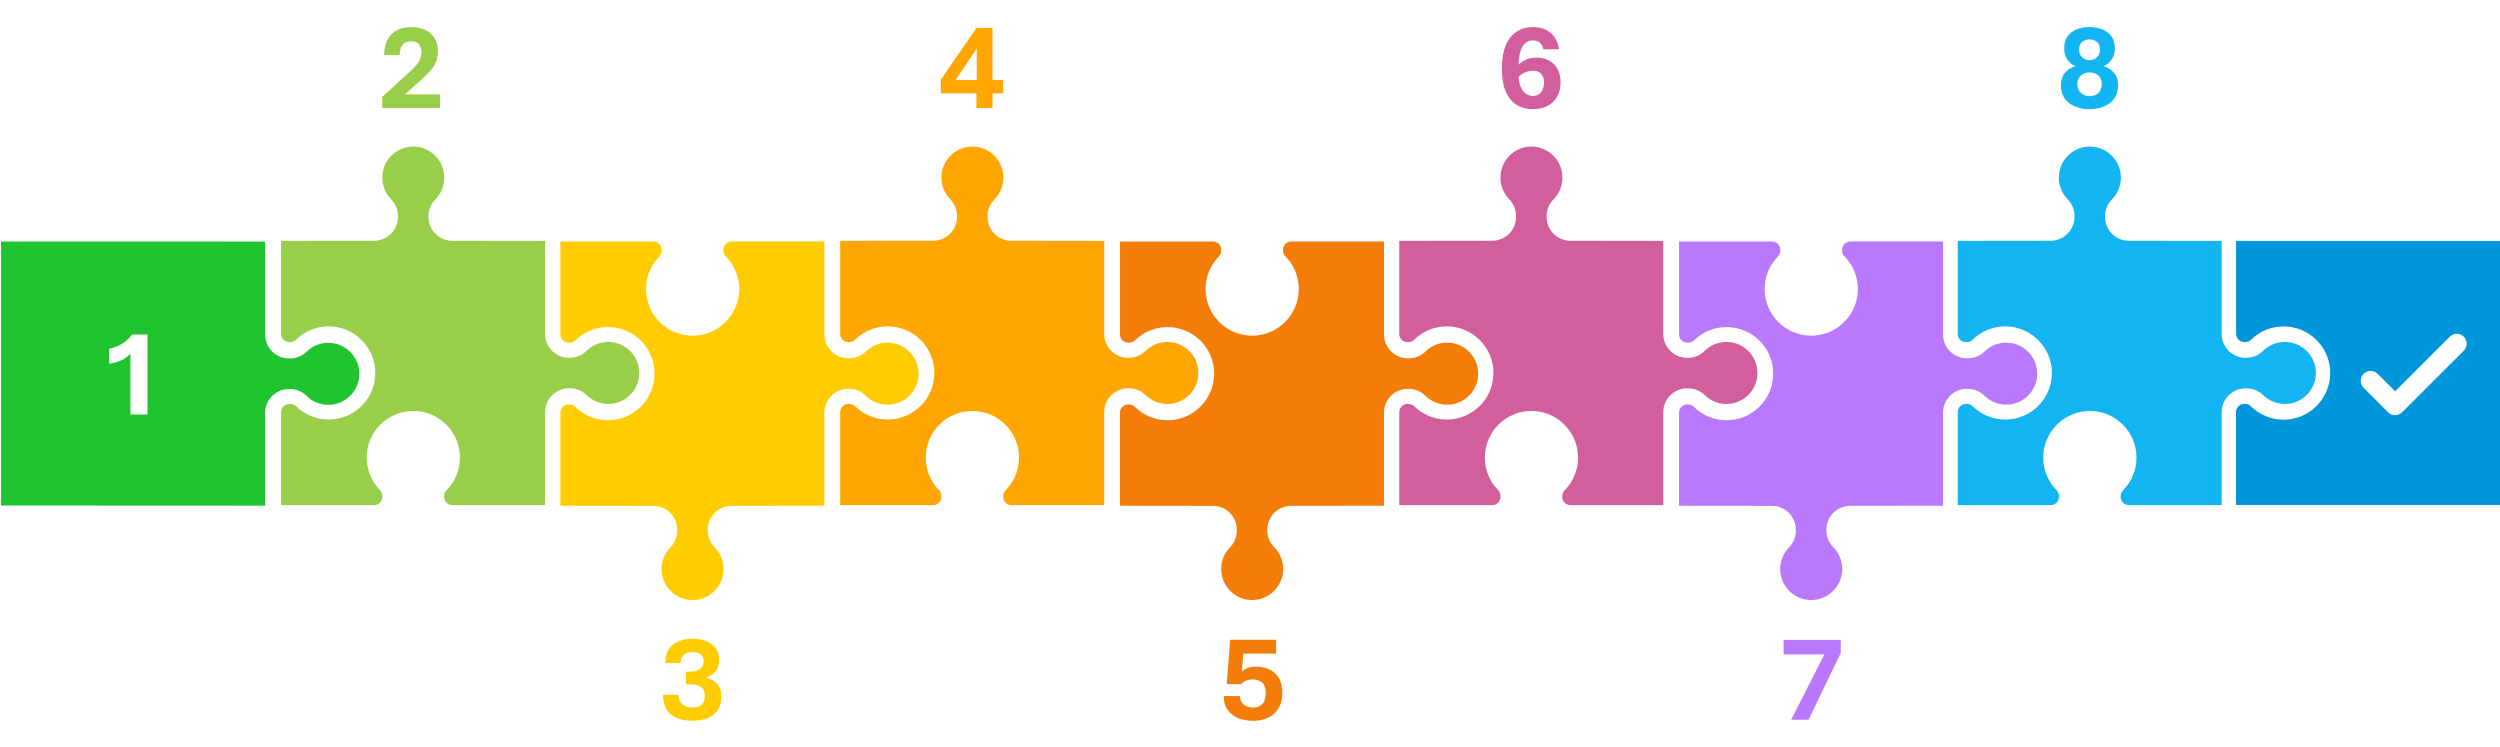 <?xml version="1.0" encoding="UTF-8"?>
<svg xmlns="http://www.w3.org/2000/svg" viewBox="0 0 961 287">
  <g id="HG">
    <rect width="961" height="287" style="fill: #fff;"/>
  </g>
  <g id="Ebene_1" data-name="Ebene 1">
    <g>
      <path d="M219.01,137.53c2.43,0,4.71-.94,6.43-2.64,2.23-2.21,5.2-3.44,8.34-3.45h.04c6.49,0,11.83,5.26,11.92,11.75.04,3.22-1.17,6.25-3.43,8.54-2.26,2.29-5.27,3.55-8.48,3.55s-6.06-1.2-8.3-3.37c-1.75-1.7-4.04-2.64-6.43-2.64h-.4c-5.05,0-9.16,4.11-9.16,9.16v35.74s-35.66,0-35.66,0c-1.74,0-3.16-1.42-3.16-3.16v-.32c0-.84.32-1.62.9-2.21,3.33-3.36,5.17-7.81,5.18-12.54.03-9.78-7.89-17.84-17.67-17.98-4.85-.03-9.39,1.77-12.83,5.16-3.44,3.39-5.34,7.92-5.34,12.76s1.8,9.12,5.06,12.48c.61.62.94,1.42.94,2.25v.4c0,1.74-1.42,3.16-3.16,3.16h-35.74v-35.73c0-1.74,1.41-3.16,3.15-3.16h.4c.83,0,1.62.33,2.25.94,3.36,3.26,7.79,5.06,12.48,5.06s9.36-1.89,12.76-5.33c3.39-3.44,5.23-8,5.16-12.83-.13-9.75-8.17-17.67-17.92-17.67h-.06c-4.73.02-9.18,1.86-12.54,5.18-.59.58-1.37.9-2.21.9h-.32c-1.74,0-3.16-1.42-3.16-3.16v-35.78l35.75-.04c5.05,0,9.16-4.11,9.16-9.16v-.4c0-2.39-.94-4.68-2.64-6.43-2.17-2.24-3.37-5.18-3.37-8.3s1.26-6.23,3.55-8.48c2.29-2.26,5.33-3.48,8.54-3.43,6.5.09,11.77,5.45,11.75,11.96-.01,3.14-1.23,6.11-3.45,8.34-1.7,1.72-2.64,4-2.64,6.43v.32c0,5.05,4.11,9.16,9.16,9.16l35.67.05v35.77c0,5.05,4.1,9.16,9.15,9.16h.32Z" style="fill: #99ce4a;"/>
      <g>
        <rect x="107.39" y="10.01" width="101.33" height="82.6" style="fill: none;"/>
        <path d="M146.93,41.54v-4.31l11.23-10.22c1.3-1.19,2.26-2.34,2.89-3.45s.95-2.25.95-3.42-.29-2.23-.87-3.05-1.58-1.22-3-1.22c-1.61,0-2.76.49-3.46,1.48s-1.04,2.26-1.04,3.82h-5.95c0-2.25.41-4.18,1.22-5.79s2-2.84,3.56-3.69,3.45-1.28,5.67-1.28c2.06,0,3.86.37,5.39,1.1s2.72,1.79,3.56,3.16,1.27,3.05,1.27,5.02c0,1.64-.29,3.1-.88,4.37s-1.38,2.45-2.39,3.54-2.14,2.18-3.39,3.29l-6.07,5.37h13.55v5.27h-22.24Z" style="fill: #99ce4a;"/>
      </g>
    </g>
    <g>
      <path d="M111.39,149.53c2.43,0,4.71.94,6.43,2.64,2.23,2.21,5.2,3.44,8.34,3.45h.04c6.49,0,11.83-5.26,11.92-11.75.04-3.22-1.17-6.25-3.43-8.54-2.26-2.29-5.27-3.55-8.48-3.55s-6.06,1.2-8.3,3.37c-1.75,1.7-4.03,2.64-6.43,2.64h-.4c-5.05,0-9.16-4.11-9.16-9.16v-35.77s-101.52-.02-101.52-.02v101.48l101.51.05v-35.67c0-5.05,4.12-9.16,9.17-9.16h.32Z" style="fill: #1fc42f;"/>
      <g>
        <rect x=".39" y="92.84" width="101.51" height="101.52" style="fill: none;"/>
        <path d="M50.14,159.37v-23.46c-.5.58-1.12,1.13-1.85,1.65s-1.62.98-2.66,1.38-2.27.7-3.69.9v-5.77c1.44-.31,2.7-.73,3.79-1.27s2.04-1.15,2.86-1.86,1.55-1.49,2.19-2.33h5.91v30.75h-6.54Z" style="fill: #fff;"/>
      </g>
    </g>
    <g>
      <path d="M433.92,137.53c2.43,0,4.71-.94,6.43-2.64,2.23-2.21,5.2-3.44,8.34-3.45h.04c6.49,0,11.83,5.26,11.92,11.75.04,3.22-1.17,6.25-3.43,8.54s-5.27,3.55-8.48,3.55-6.06-1.2-8.3-3.37c-1.75-1.7-4.04-2.64-6.43-2.64h-.4c-5.05,0-9.16,4.11-9.16,9.16v35.74s-35.66,0-35.66,0c-1.74,0-3.16-1.42-3.16-3.16v-.32c0-.84.32-1.62.9-2.21,3.33-3.36,5.17-7.81,5.18-12.54.03-9.78-7.89-17.84-17.67-17.98-4.83-.03-9.39,1.77-12.83,5.16-3.44,3.39-5.34,7.92-5.34,12.76s1.8,9.12,5.06,12.48c.61.62.94,1.42.94,2.25v.4c0,1.74-1.42,3.16-3.16,3.16h-35.74v-35.73c0-1.74,1.41-3.16,3.15-3.16h.4c.83,0,1.62.33,2.25.94,3.36,3.26,7.79,5.06,12.48,5.06s9.36-1.89,12.76-5.33c3.39-3.44,5.23-8,5.16-12.83-.13-9.75-8.17-17.67-17.92-17.67h-.06c-4.73.02-9.18,1.86-12.54,5.18-.59.58-1.37.9-2.21.9h-.32c-1.74,0-3.16-1.42-3.16-3.16v-35.78l35.75-.04c5.05,0,9.16-4.11,9.16-9.16v-.4c0-2.39-.94-4.68-2.64-6.43-2.17-2.24-3.37-5.18-3.37-8.3s1.26-6.23,3.55-8.48c2.29-2.26,5.32-3.48,8.54-3.43,6.5.09,11.77,5.45,11.75,11.96-.01,3.15-1.23,6.11-3.45,8.34-1.7,1.72-2.64,4-2.64,6.43v.32c0,5.05,4.11,9.16,9.16,9.16l35.68.05v35.77c-.01,5.05,4.1,9.16,9.15,9.16h.32Z" style="fill: #ffa600;"/>
      <g>
        <rect x="322.97" y="10.01" width="101.33" height="82.6" style="fill: none;"/>
        <path d="M375.35,41.54v-5.65h-13.69v-5.27l13.69-19.85h6.16v20.02h4.08v5.11h-4.08v5.65h-6.16ZM367.33,30.78h8.13v-12.16l-8.13,12.16Z" style="fill: #ffa600;"/>
      </g>
    </g>
    <g>
      <path d="M648.83,137.53c2.43,0,4.71-.94,6.43-2.64,2.23-2.21,5.2-3.44,8.34-3.45h.04c6.49,0,11.83,5.26,11.92,11.75.04,3.22-1.17,6.25-3.43,8.54-2.26,2.29-5.27,3.55-8.48,3.55s-6.06-1.2-8.3-3.37c-1.75-1.7-4.04-2.64-6.43-2.64h-.4c-5.05,0-9.16,4.11-9.16,9.16v35.74s-35.67,0-35.67,0c-1.74,0-3.16-1.42-3.16-3.16v-.32c0-.84.32-1.62.9-2.21,3.33-3.36,5.17-7.81,5.18-12.54.03-9.78-7.89-17.84-17.67-17.98-4.82-.04-9.39,1.77-12.83,5.16s-5.33,7.92-5.33,12.76,1.8,9.12,5.06,12.48c.61.62.94,1.42.94,2.25v.4c0,1.74-1.42,3.16-3.16,3.16h-35.74v-35.73c0-1.74,1.41-3.16,3.15-3.16h.4c.83,0,1.62.33,2.25.94,3.36,3.26,7.79,5.06,12.48,5.06s9.36-1.89,12.76-5.33c3.39-3.44,5.23-8,5.16-12.83-.13-9.75-8.17-17.67-17.92-17.67h-.06c-4.73.02-9.18,1.86-12.54,5.18-.59.58-1.37.9-2.21.9h-.32c-1.74,0-3.16-1.42-3.16-3.16v-35.78l35.75-.04c5.05,0,9.15-4.11,9.15-9.16v-.4c0-2.39-.94-4.68-2.64-6.43-2.17-2.24-3.37-5.18-3.37-8.3s1.26-6.23,3.55-8.48c2.29-2.26,5.32-3.48,8.54-3.43,6.5.09,11.77,5.45,11.75,11.96-.01,3.15-1.23,6.11-3.45,8.34-1.7,1.72-2.64,4-2.64,6.43v.32c0,5.05,4.11,9.16,9.16,9.16l35.68.05v35.77c0,5.05,4.1,9.16,9.15,9.16h.32Z" style="fill: #d25e9b;"/>
      <g>
        <rect x="537.87" y="10.01" width="101.33" height="82.6" style="fill: none;"/>
        <path d="M589.17,41.96c-2.28,0-4.31-.53-6.09-1.59s-3.18-2.74-4.21-5.03-1.54-5.27-1.54-8.94.51-6.68,1.52-9.04,2.42-4.1,4.21-5.24,3.83-1.71,6.13-1.71c2.88,0,5.17.74,6.88,2.23s2.78,3.59,3.2,6.3h-5.98c-.25-1.16-.72-2.02-1.42-2.58s-1.59-.84-2.68-.84c-1.78,0-3.14.89-4.09,2.67s-1.42,4.52-1.42,8.2v1.55c0,2.22.27,3.98.8,5.29s1.21,2.24,2.05,2.8,1.71.84,2.64.84c1.45,0,2.54-.48,3.27-1.45s1.09-2.2,1.09-3.68-.36-2.54-1.07-3.34-1.69-1.21-2.94-1.21c-1.72,0-3.21.42-4.46,1.25s-2.23,1.88-2.92,3.13l-.42-4.45c.7-.91,1.47-1.74,2.3-2.5s1.78-1.36,2.86-1.8,2.34-.67,3.8-.67c1.75,0,3.32.36,4.7,1.08s2.48,1.79,3.29,3.21,1.22,3.17,1.22,5.25-.41,3.77-1.24,5.31-2.04,2.75-3.63,3.63-3.54,1.32-5.84,1.32Z" style="fill: #d25e9b;"/>
      </g>
    </g>
    <g>
      <path d="M863.49,137.53c2.43,0,4.71-.94,6.43-2.64,2.23-2.21,5.2-3.44,8.34-3.45h.04c6.49,0,11.83,5.26,11.92,11.75.04,3.22-1.17,6.25-3.43,8.54-2.26,2.29-5.27,3.55-8.48,3.55s-6.06-1.2-8.3-3.37c-1.75-1.7-4.04-2.64-6.43-2.64h-.4c-5.05,0-9.16,4.11-9.16,9.16v35.74s-35.67,0-35.67,0c-1.74,0-3.16-1.42-3.16-3.16v-.32c0-.84.32-1.62.9-2.21,3.33-3.36,5.17-7.81,5.18-12.54.03-9.78-7.89-17.84-17.67-17.98-4.82-.04-9.39,1.77-12.83,5.16s-5.33,7.92-5.33,12.76,1.8,9.12,5.06,12.48c.61.62.94,1.42.94,2.25v.4c0,1.74-1.42,3.16-3.16,3.16h-35.74v-35.73c0-1.74,1.41-3.16,3.15-3.16h.4c.83,0,1.62.33,2.25.94,3.36,3.26,7.79,5.06,12.48,5.06s9.36-1.89,12.76-5.33c3.39-3.44,5.23-8,5.16-12.83-.13-9.75-8.17-17.67-17.92-17.67h-.06c-4.73.02-9.18,1.86-12.54,5.18-.59.58-1.37.9-2.21.9h-.32c-1.74,0-3.16-1.42-3.16-3.16v-35.78l35.75-.04c5.05,0,9.15-4.11,9.15-9.16v-.4c0-2.39-.94-4.68-2.64-6.43-2.17-2.24-3.37-5.18-3.37-8.3s1.26-6.23,3.55-8.48c2.29-2.26,5.32-3.48,8.54-3.43,6.5.09,11.77,5.45,11.75,11.96-.01,3.15-1.23,6.11-3.45,8.34-1.7,1.72-2.64,4-2.64,6.43v.32c0,5.05,4.11,9.16,9.16,9.16l35.68.05v35.77c0,5.05,4.1,9.16,9.15,9.16h.32Z" style="fill: #13b4f2;"/>
      <g>
        <rect x="752.54" y="10.01" width="101.33" height="82.6" style="fill: none;"/>
        <path d="M803.23,41.96c-1.38,0-2.72-.17-4.03-.52s-2.5-.88-3.55-1.62-1.89-1.68-2.51-2.85-.93-2.57-.93-4.21c0-1.94.52-3.52,1.57-4.76s2.41-2.09,4.1-2.58c-1.33-.5-2.39-1.33-3.2-2.5s-1.21-2.62-1.21-4.37c0-1.94.46-3.51,1.38-4.71s2.12-2.08,3.61-2.62,3.07-.82,4.76-.82,3.25.28,4.73.83,2.69,1.43,3.61,2.62,1.38,2.76,1.38,4.7c0,1.75-.43,3.22-1.3,4.42s-1.89,2.01-3.08,2.45c1.67.48,3.03,1.34,4.07,2.58s1.56,2.82,1.56,4.76c0,1.64-.31,3.04-.93,4.21s-1.45,2.11-2.48,2.85-2.21,1.27-3.52,1.62-2.65.52-4.04.52ZM803.21,36.97c.81,0,1.58-.16,2.3-.49s1.3-.84,1.73-1.54.66-1.58.66-2.66c0-.97-.21-1.79-.63-2.45s-.98-1.16-1.69-1.5-1.48-.5-2.34-.48c-.78-.02-1.53.14-2.25.47s-1.3.82-1.76,1.49-.68,1.49-.68,2.47c0,1.56.47,2.73,1.41,3.52s2.02,1.17,3.26,1.17ZM803.23,23.1c.72.02,1.38-.13,1.99-.45s1.1-.77,1.46-1.38.55-1.36.55-2.25c0-1.34-.4-2.33-1.2-2.95s-1.73-.94-2.81-.94c-.69,0-1.34.14-1.95.42s-1.11.71-1.49,1.28-.57,1.3-.57,2.19.18,1.62.55,2.24.86,1.08,1.48,1.39,1.28.46,1.98.45Z" style="fill: #13b4f2;"/>
      </g>
    </g>
    <g>
      <path d="M326.37,149.47c2.43,0,4.71.94,6.43,2.64,2.23,2.21,5.2,3.44,8.34,3.45h.04c6.49,0,11.83-5.26,11.92-11.75.04-3.22-1.17-6.25-3.43-8.54s-5.27-3.55-8.48-3.55-6.06,1.2-8.3,3.37c-1.75,1.7-4.04,2.64-6.43,2.64h-.4c-5.05,0-9.16-4.11-9.16-9.16v-35.74s-35.66,0-35.66,0c-1.74,0-3.16,1.42-3.16,3.16v.32c0,.84.32,1.62.9,2.21,3.33,3.36,5.17,7.81,5.18,12.54.03,9.78-7.89,17.84-17.67,17.98-4.83.03-9.39-1.77-12.83-5.16-3.44-3.39-5.34-7.92-5.34-12.76s1.8-9.12,5.06-12.48c.61-.62.94-1.42.94-2.25v-.4c0-1.74-1.42-3.16-3.16-3.16h-35.74v35.73c0,1.74,1.41,3.16,3.15,3.16h.4c.83,0,1.62-.33,2.25-.94,3.36-3.26,7.79-5.06,12.48-5.06s9.36,1.89,12.76,5.33c3.39,3.44,5.23,8,5.16,12.83-.13,9.75-8.17,17.67-17.92,17.67h-.06c-4.73-.02-9.18-1.86-12.54-5.18-.59-.58-1.37-.9-2.21-.9h-.32c-1.74,0-3.16,1.42-3.16,3.16v35.78s35.75.04,35.75.04c5.05,0,9.15,4.11,9.15,9.16v.4c0,2.39-.94,4.68-2.64,6.43-2.17,2.24-3.37,5.18-3.37,8.3s1.26,6.23,3.55,8.48c2.29,2.26,5.32,3.48,8.54,3.43,6.5-.09,11.77-5.45,11.75-11.96-.01-3.15-1.23-6.11-3.45-8.34-1.7-1.72-2.64-4-2.64-6.43v-.32c0-5.05,4.11-9.16,9.16-9.16l35.68-.05v-35.77c0-5.05,4.1-9.16,9.15-9.16h.32Z" style="fill: #fc0;"/>
      <g>
        <rect x="215.41" y="194.11" width="101.33" height="82.6" style="fill: none;"/>
        <path d="M266.22,277.06c-3.61,0-6.41-.83-8.39-2.48s-2.98-4.16-2.98-7.52h5.95c0,1.55.47,2.75,1.42,3.62s2.27,1.3,3.97,1.3c1.55,0,2.72-.37,3.53-1.1s1.21-1.89,1.21-3.47-.5-2.64-1.5-3.33-2.28-1.03-3.84-1.03h-1.9v-4.88h2.09c1.41,0,2.54-.36,3.4-1.09s1.29-1.68,1.29-2.87-.38-2.12-1.14-2.7-1.81-.87-3.15-.87c-1.45,0-2.57.37-3.36,1.11s-1.18,1.77-1.18,3.08h-5.95c0-2.12.46-3.87,1.39-5.24s2.18-2.39,3.76-3.06,3.35-1.01,5.32-1.01c1.84,0,3.55.29,5.11.86s2.82,1.45,3.76,2.65,1.42,2.73,1.42,4.61-.47,3.39-1.42,4.49-2.22,1.88-3.83,2.33c1.75.36,3.2,1.14,4.36,2.33s1.73,2.89,1.73,5.07c0,1.98-.45,3.66-1.35,5.03s-2.17,2.4-3.82,3.11-3.61,1.05-5.89,1.05Z" style="fill: #fc0;"/>
      </g>
    </g>
    <g>
      <path d="M541.48,149.47c2.43,0,4.71.94,6.43,2.64,2.23,2.21,5.2,3.44,8.34,3.45h.04c6.49,0,11.83-5.26,11.92-11.75.04-3.22-1.17-6.25-3.43-8.54s-5.27-3.55-8.48-3.55-6.06,1.2-8.3,3.37c-1.75,1.7-4.04,2.64-6.43,2.64h-.4c-5.05,0-9.16-4.11-9.16-9.16v-35.74s-35.67,0-35.67,0c-1.74,0-3.16,1.42-3.16,3.16v.32c0,.84.32,1.62.9,2.21,3.33,3.36,5.17,7.81,5.18,12.54.03,9.78-7.89,17.84-17.67,17.98-4.82.06-9.39-1.77-12.83-5.16s-5.33-7.92-5.33-12.76,1.8-9.12,5.06-12.48c.61-.62.94-1.42.94-2.25v-.4c0-1.74-1.42-3.16-3.16-3.16h-35.74v35.73c0,1.74,1.41,3.16,3.15,3.16h.4c.83,0,1.62-.33,2.25-.94,3.36-3.26,7.79-5.06,12.48-5.06s9.36,1.89,12.76,5.33,5.23,8,5.16,12.83c-.13,9.75-8.17,17.67-17.92,17.67h-.06c-4.73-.02-9.18-1.86-12.54-5.18-.59-.58-1.37-.9-2.21-.9h-.32c-1.74,0-3.16,1.42-3.16,3.16v35.78l35.75.04c5.05,0,9.15,4.11,9.15,9.16v.4c0,2.39-.94,4.68-2.64,6.43-2.17,2.24-3.37,5.18-3.37,8.3s1.26,6.23,3.55,8.48c2.29,2.26,5.32,3.47,8.54,3.43,6.5-.09,11.77-5.45,11.75-11.96-.01-3.15-1.23-6.11-3.45-8.34-1.7-1.72-2.64-4-2.64-6.43v-.32c0-5.05,4.11-9.16,9.16-9.16l35.68-.05v-35.77c0-5.05,4.1-9.16,9.15-9.16h.32Z" style="fill: #f47c08;"/>
      <g>
        <rect x="430.99" y="194.11" width="101.33" height="82.6" style="fill: none;"/>
        <path d="M481.77,277.08c-2.11,0-4.02-.34-5.74-1.03s-3.09-1.74-4.1-3.15-1.52-3.19-1.52-5.33h6.21c0,1.41.48,2.5,1.45,3.27s2.2,1.16,3.7,1.16c1.42,0,2.57-.45,3.46-1.36s1.32-2.35,1.32-4.34c0-1.81-.46-3.12-1.39-3.93s-2.13-1.21-3.6-1.21c-1.14,0-2.06.18-2.75.53s-1.25.79-1.68,1.3h-5.58l1.34-17.04h17.65v5.3h-12.61l-.54,6.96c.52-.53,1.22-.99,2.12-1.37s2.01-.57,3.34-.57c1.78,0,3.44.34,4.97,1.01,1.53.67,2.77,1.74,3.7,3.21s1.41,3.41,1.41,5.81-.49,4.41-1.48,6-2.32,2.79-4,3.59-3.57,1.2-5.68,1.2Z" style="fill: #f47c08;"/>
      </g>
    </g>
    <g>
      <path d="M756.38,149.47c2.43,0,4.71.94,6.43,2.64,2.23,2.21,5.2,3.44,8.34,3.45h.04c6.49,0,11.83-5.26,11.92-11.75.04-3.22-1.17-6.25-3.43-8.54-2.26-2.29-5.27-3.55-8.48-3.55s-6.06,1.2-8.3,3.37c-1.75,1.7-4.03,2.64-6.43,2.64h-.4c-5.05,0-9.16-4.11-9.16-9.16v-35.74s-35.66,0-35.66,0c-1.74,0-3.16,1.42-3.16,3.16v.32c0,.84.32,1.62.9,2.21,3.33,3.36,5.17,7.81,5.18,12.54.03,9.78-7.89,17.84-17.67,17.98-4.8.04-9.39-1.77-12.83-5.16s-5.33-7.92-5.33-12.76,1.8-9.12,5.06-12.48c.61-.62.94-1.42.94-2.25v-.4c0-1.74-1.42-3.16-3.16-3.16h-35.74v35.73c0,1.74,1.41,3.16,3.15,3.16h.4c.83,0,1.62-.33,2.25-.94,3.36-3.26,7.79-5.06,12.48-5.06s9.36,1.89,12.75,5.33,5.23,8,5.16,12.83c-.13,9.75-8.17,17.67-17.92,17.67h-.06c-4.73-.02-9.18-1.86-12.54-5.18-.59-.58-1.37-.9-2.21-.9h-.32c-1.74,0-3.16,1.42-3.16,3.16v35.78s35.75.04,35.75.04c5.05,0,9.15,4.11,9.15,9.16v.4c0,2.39-.94,4.68-2.64,6.43-2.17,2.24-3.37,5.18-3.37,8.3s1.26,6.23,3.55,8.48c2.29,2.26,5.3,3.48,8.54,3.43,6.5-.09,11.77-5.45,11.75-11.96-.01-3.15-1.23-6.11-3.45-8.34-1.7-1.72-2.64-4-2.64-6.43v-.32c0-5.05,4.11-9.16,9.16-9.16l35.67-.05v-35.77c0-5.05,4.1-9.16,9.15-9.16h.32Z" style="fill: #ba78fc;"/>
      <g>
        <rect x="645.89" y="194.11" width="101.33" height="82.6" style="fill: none;"/>
        <path d="M688.5,276.66l12.8-25.1h-15.68v-5.6h21.96v5.09l-12.38,25.62h-6.7Z" style="fill: #ba78fc;"/>
      </g>
    </g>
    <g>
      <path d="M961.05,92.63v101.48h-101.53v-35.71c0-1.74,1.43-3.16,3.17-3.16h.32c.84,0,1.62.32,2.21.9,3.36,3.33,7.81,5.17,12.54,5.18,9.79.06,17.84-7.89,17.98-17.67.07-4.84-1.77-9.39-5.16-12.83-3.39-3.44-7.92-5.33-12.75-5.33s-9.12,1.8-12.48,5.06c-.62.61-1.42.94-2.25.94h-.4c-1.74,0-3.16-1.42-3.16-3.16v-35.73l101.52.02Z" style="fill: #0096dc;"/>
      <path d="M947.12,129.47c-1.46-1.51-3.87-1.55-5.38-.09l-21.05,21.04-6.72-6.72c-1.5-1.5-3.92-1.49-5.4,0-1.48,1.49-1.47,3.9.01,5.38l9.47,9.47c1.49,1.42,3.86,1.39,5.33-.08l23.75-23.73c1.42-1.47,1.42-3.79-.02-5.28Z" style="fill: #fff;"/>
    </g>
  </g>
</svg>